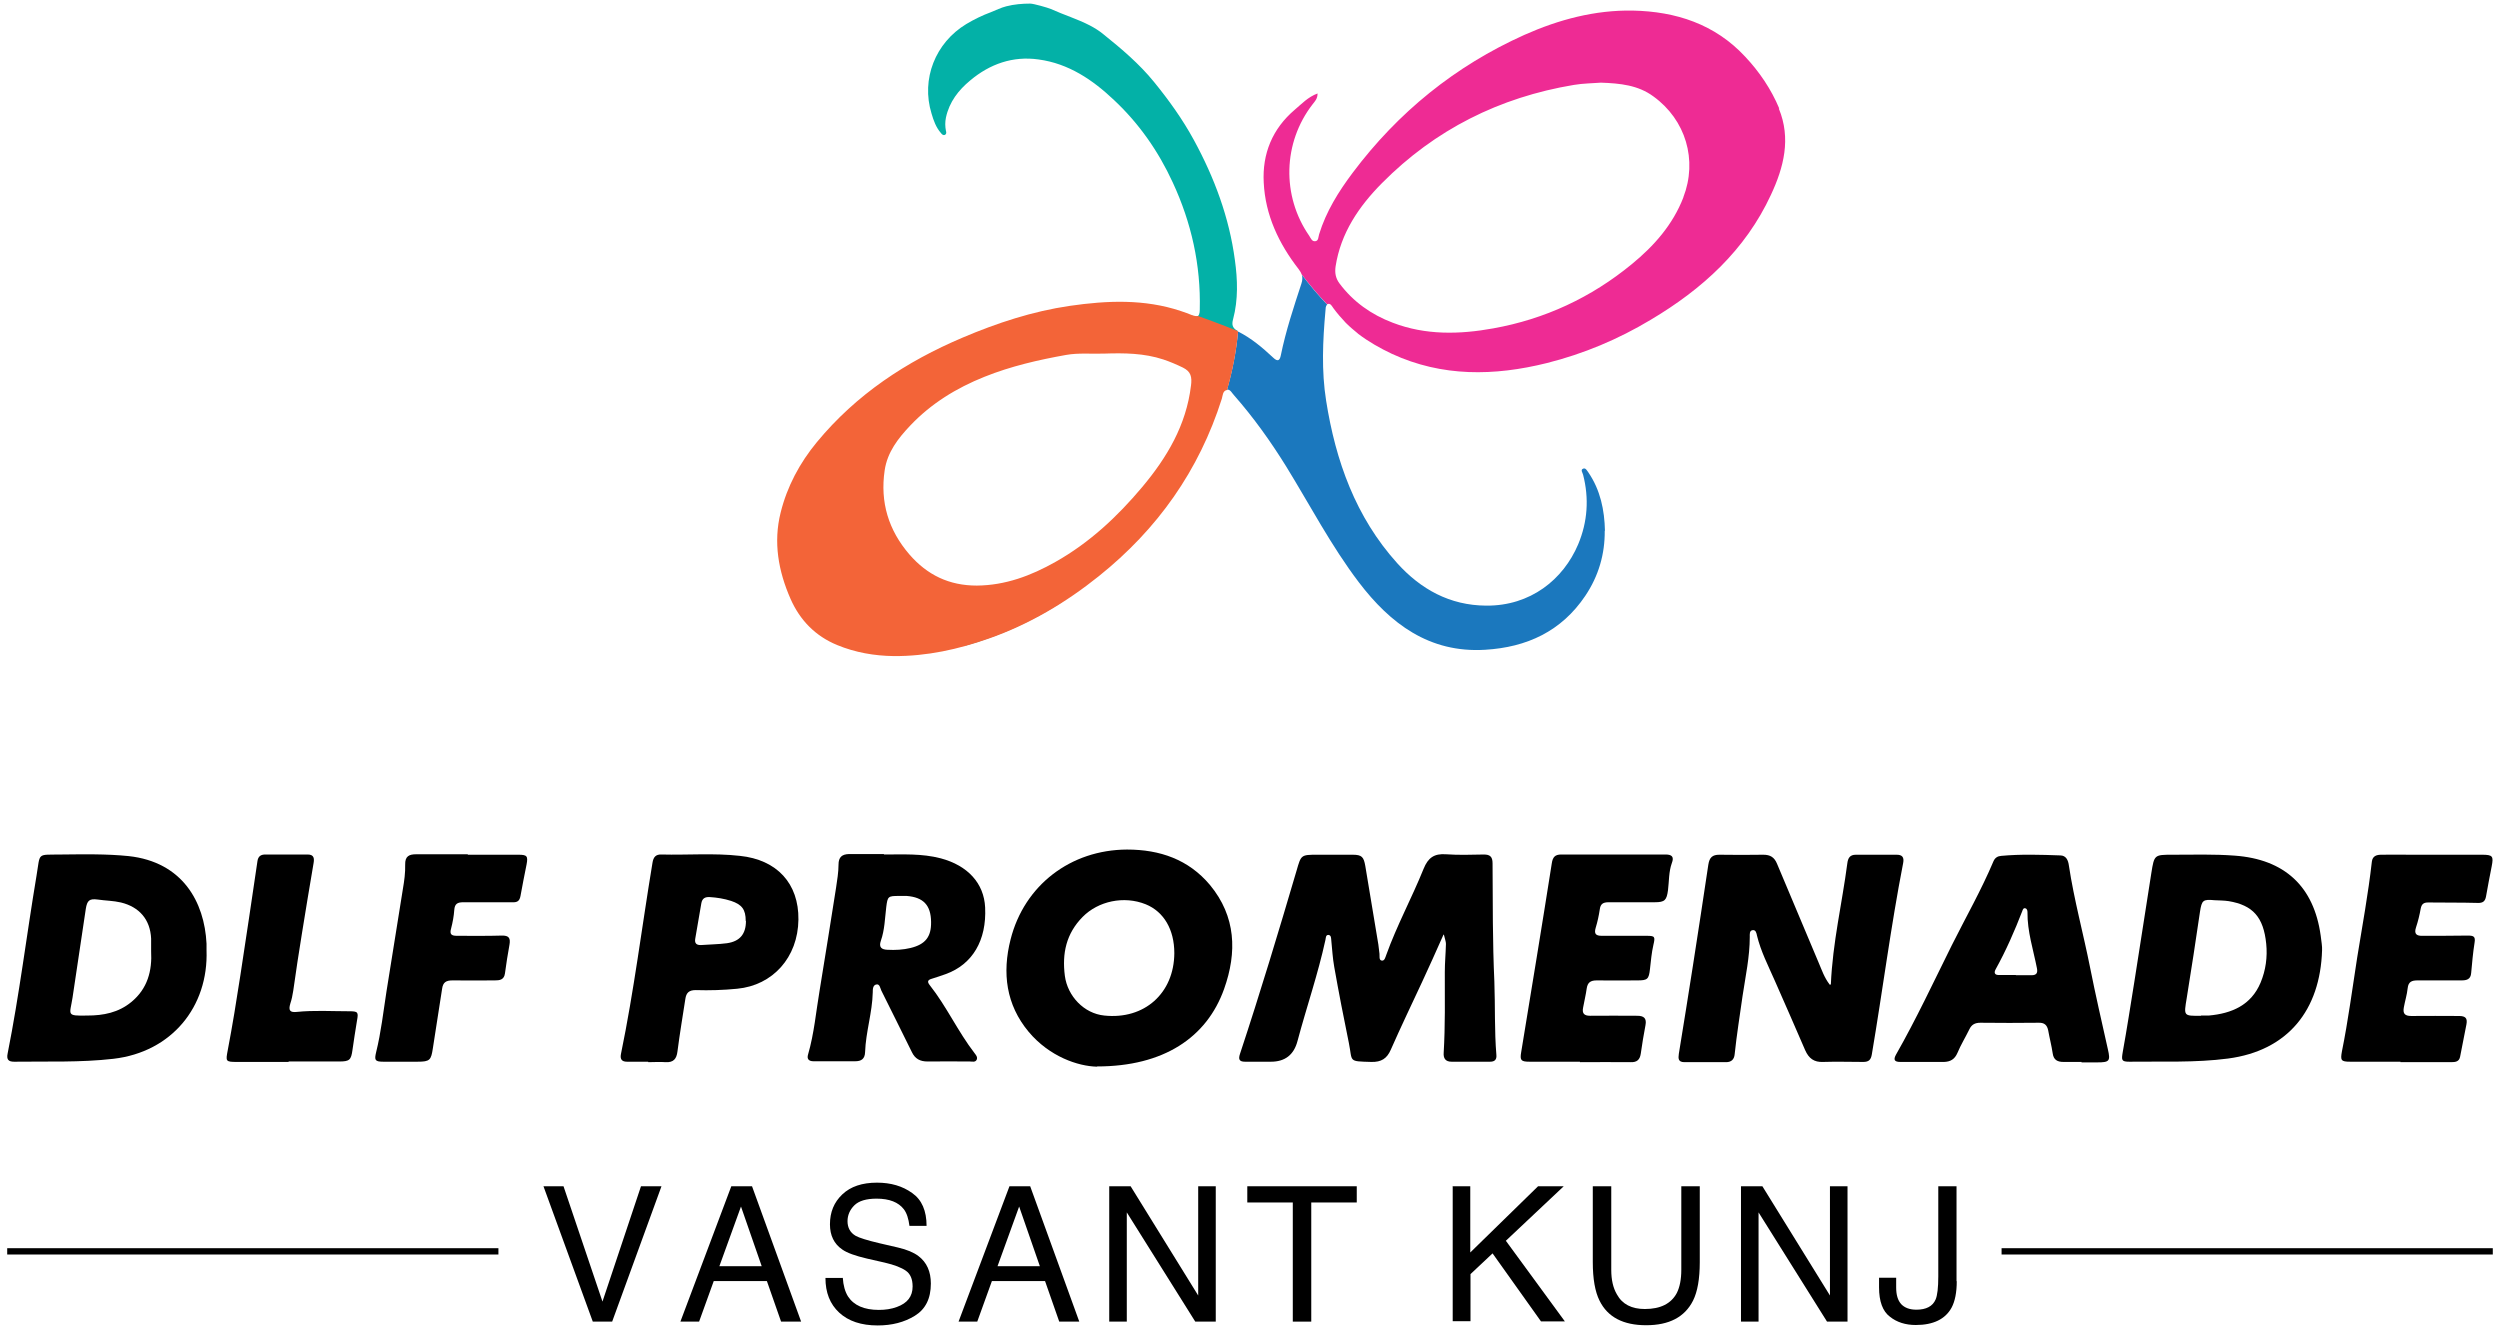 <?xml version="1.0" encoding="UTF-8"?><svg id="Layer_1" xmlns="http://www.w3.org/2000/svg" viewBox="0 0 111 59"><defs><style>.cls-1{fill:#03b1a7;}.cls-2{fill:#ee2b94;}.cls-3{fill:#1b78be;}.cls-4{fill:#f36438;}</style></defs><path d="m64.09,41.5c-.34.76-.63,1.42-.94,2.08-.47,1.01-.95,2.01-1.4,3.03-.17.39-.42.55-.86.54-1.05-.03-.83,0-1-.84-.23-1.12-.45-2.25-.65-3.38-.07-.39-.09-.78-.13-1.17-.01-.1,0-.24-.13-.25-.12,0-.11.13-.13.22-.33,1.52-.84,2.99-1.24,4.49q-.24.92-1.18.92c-.38,0-.77,0-1.15,0-.25,0-.31-.1-.22-.36.89-2.69,1.71-5.41,2.51-8.13.2-.69.19-.7.92-.7.52,0,1.05,0,1.57,0,.41,0,.49.1.56.5.19,1.16.39,2.33.58,3.49.02.14.03.28.05.41.01.11-.03.28.1.3.13.02.16-.15.2-.25.47-1.31,1.14-2.54,1.66-3.83.2-.49.47-.68,1-.64.55.04,1.11.02,1.67.01.27,0,.39.09.39.39.01,1.75,0,3.5.08,5.25.04,1.09,0,2.18.09,3.26.02.21-.08.3-.28.3-.57,0-1.14,0-1.71,0-.27,0-.37-.15-.35-.4.07-1.19.05-2.39.05-3.58,0-.42.04-.83.05-1.25,0-.1-.04-.2-.09-.41Z"/><path d="m81.29,43.71c.08-1.87.5-3.61.73-5.37.03-.25.12-.39.38-.39.6,0,1.21,0,1.81,0,.25,0,.34.11.29.37-.55,2.82-.91,5.66-1.39,8.49-.04.24-.13.34-.38.34-.59,0-1.18-.02-1.78,0-.41.02-.64-.16-.8-.52-.44-1.03-.9-2.06-1.35-3.09-.29-.66-.62-1.3-.79-2-.02-.1-.05-.27-.2-.24-.14.02-.12.19-.12.3,0,.88-.19,1.75-.32,2.62-.12.86-.26,1.72-.35,2.58-.02.24-.15.36-.38.36-.62,0-1.23,0-1.85,0-.28,0-.28-.16-.25-.37.21-1.31.43-2.63.63-3.94.23-1.49.46-2.97.68-4.46.05-.32.18-.44.49-.44.65.01,1.3.01,1.95,0,.31,0,.49.11.61.4.62,1.47,1.24,2.94,1.86,4.42.13.3.23.62.48.95Z"/><path d="m48.7,47.36c-.83-.02-2.1-.44-3.03-1.55-1-1.2-1.18-2.61-.8-4.1.61-2.41,2.67-3.98,5.17-3.99,1.46,0,2.73.44,3.68,1.57,1.16,1.4,1.21,2.99.63,4.62-.77,2.16-2.69,3.44-5.64,3.44Zm3.44-5.04c0-1.04-.46-1.84-1.27-2.17-.97-.39-2.11-.14-2.8.56-.73.74-.92,1.62-.79,2.62.12.9.85,1.67,1.75,1.76,1.78.19,3.1-.99,3.11-2.77Z"/><path d="m103.1,42.19c-.08,2.65-1.51,4.46-4.18,4.81-1.45.19-2.92.12-4.38.14-.35,0-.35-.07-.29-.43.19-1.05.35-2.1.52-3.15.25-1.6.5-3.2.75-4.8.13-.81.13-.81.95-.81.92,0,1.83-.03,2.75.04,2.21.16,3.52,1.36,3.82,3.56.03.24.07.48.06.64Zm-5.38,2.9c.12,0,.23,0,.35,0,1.02-.09,1.88-.46,2.3-1.46.23-.55.31-1.14.25-1.73-.12-1.18-.59-1.71-1.67-1.89-.2-.03-.42-.03-.62-.04-.52-.05-.57,0-.65.51-.19,1.28-.38,2.56-.59,3.84-.13.79-.15.79.64.78Z"/><path d="m9.17,42.19c.09,2.51-1.55,4.52-4.13,4.82-1.47.17-2.94.11-4.41.13-.25,0-.35-.09-.29-.37.52-2.61.84-5.25,1.28-7.88.18-1.06-.01-.93,1.1-.95,1-.01,2-.03,2.99.07,2.39.26,3.37,2.03,3.46,3.89,0,.12,0,.23,0,.28Zm-2.46.04c0-.19,0-.37,0-.56-.04-.84-.52-1.4-1.34-1.6-.34-.08-.69-.08-1.03-.13-.37-.05-.47.04-.53.41-.2,1.32-.39,2.63-.59,3.95-.12.77-.3.81.66.79.71,0,1.38-.13,1.95-.6.72-.59.93-1.38.88-2.27Z"/><path d="m92.42,47.15c-.27,0-.53,0-.8,0-.27,0-.44-.09-.48-.38-.05-.34-.14-.68-.2-1.02-.05-.24-.17-.35-.43-.34-.86.01-1.72.01-2.58,0-.24,0-.39.08-.49.29-.17.35-.38.69-.53,1.05-.12.28-.31.39-.59.4-.65,0-1.3,0-1.95,0-.26,0-.31-.1-.19-.32.9-1.58,1.67-3.23,2.48-4.86.62-1.24,1.31-2.45,1.85-3.73.07-.16.19-.23.35-.24.87-.08,1.74-.05,2.61-.02.27,0,.36.22.39.46.23,1.52.64,3.01.94,4.52.24,1.21.52,2.42.79,3.63.12.52.07.58-.47.58-.23,0-.46,0-.7,0h0Zm-2.91-3.85c.23,0,.46,0,.69,0,.23,0,.28-.11.24-.31-.16-.82-.43-1.63-.42-2.49,0-.07-.02-.15-.09-.17-.09-.03-.12.06-.14.12-.34.88-.72,1.75-1.18,2.58-.09.16-.05.27.16.26.24,0,.49,0,.73,0Z"/><path d="m39.24,37.94c.85,0,1.69-.05,2.53.17,1.2.32,1.92,1.11,1.97,2.18.07,1.46-.56,2.53-1.75,2.96-.21.08-.42.14-.63.21-.17.05-.2.13-.08.28.75.95,1.25,2.06,1.99,3.02.06.08.14.17.1.28-.06.14-.2.09-.31.09-.63,0-1.25-.01-1.88,0-.33,0-.55-.12-.69-.41-.45-.92-.91-1.83-1.36-2.74-.05-.11-.07-.3-.22-.27-.16.03-.16.22-.16.35-.02.9-.31,1.76-.34,2.65-.01.31-.17.41-.44.41-.62,0-1.23,0-1.85,0-.2,0-.31-.09-.24-.31.27-.93.35-1.89.51-2.83.25-1.52.49-3.04.73-4.56.05-.34.11-.69.11-1.03,0-.34.16-.46.46-.47.52,0,1.05,0,1.57,0Zm2.1,2.99c-.01-.74-.34-1.09-1.08-1.15-.12,0-.23,0-.35,0-.48,0-.5.02-.56.49-.06.5-.07,1.02-.24,1.5-.1.29.03.39.29.4.35.02.7,0,1.03-.08.66-.16.92-.5.91-1.15Z"/><path d="m28.78,47.14c-.31,0-.63,0-.94,0-.21,0-.32-.09-.27-.34.58-2.81.93-5.66,1.4-8.49.04-.26.15-.38.4-.37,1.16.03,2.32-.07,3.48.06,1.65.17,2.62,1.23,2.6,2.83-.02,1.68-1.14,2.92-2.72,3.07-.61.06-1.23.08-1.84.06-.3,0-.42.12-.46.39-.12.78-.25,1.55-.35,2.33-.04.34-.18.5-.53.48-.25-.02-.51,0-.77,0,0,0,0,0,0,0Zm4.33-6.25c0-.51-.17-.73-.65-.89-.31-.1-.63-.15-.95-.17-.21-.01-.33.06-.37.27-.09.52-.18,1.05-.27,1.57-.04.21.05.3.26.29.38-.03.76-.03,1.14-.08.58-.08.85-.41.85-.99Z"/><path d="m106.58,47.14c-.74,0-1.49,0-2.23,0-.41,0-.44-.06-.37-.45.28-1.38.46-2.78.68-4.18.23-1.42.49-2.83.65-4.25.03-.26.22-.31.42-.31.43-.01.86,0,1.29,0,1.06,0,2.11,0,3.17,0,.49,0,.53.06.44.52-.09.44-.17.89-.25,1.33-.04.22-.14.3-.38.29-.73-.02-1.46-.01-2.19-.02-.2,0-.29.07-.33.27-.05.28-.12.57-.21.84-.1.3.04.38.3.37.66,0,1.32,0,1.99-.01.26,0,.36.03.31.32-.07.44-.11.9-.15,1.34-.02.29-.21.33-.43.33-.65,0-1.3,0-1.95,0-.26,0-.41.06-.44.35-.03.29-.12.57-.17.85-.05.27.04.38.33.38.71-.01,1.42,0,2.12,0,.29,0,.38.1.33.37-.09.48-.19.95-.28,1.43-.04.23-.21.25-.39.25-.75,0-1.51,0-2.26,0h0Z"/><path d="m70.15,47.14c-.74,0-1.49,0-2.23,0-.39,0-.44-.06-.38-.42.46-2.8.92-5.59,1.36-8.39.04-.27.14-.39.42-.39,1.54,0,3.09,0,4.63,0,.28,0,.39.1.28.38-.14.39-.12.8-.17,1.2-.06.45-.14.54-.59.54-.68,0-1.37,0-2.05,0-.25,0-.36.08-.39.32-.04.27-.1.55-.18.81-.08.27,0,.36.27.36.66,0,1.32,0,1.98,0,.38,0,.4.03.31.41-.08.35-.11.71-.15,1.06-.05.46-.11.51-.56.51-.6,0-1.21.01-1.81,0-.28,0-.4.1-.44.36-.04.29-.11.57-.16.85-.05.25.04.36.31.36.7-.01,1.39,0,2.09,0,.3,0,.43.11.37.42-.08.42-.15.84-.21,1.27-.04.26-.17.38-.44.37-.75-.01-1.51,0-2.26,0Z"/><path d="m20.76,37.95c.75,0,1.51,0,2.26,0,.38,0,.43.06.36.43-.09.47-.19.93-.27,1.4-.04.22-.14.29-.35.28-.73,0-1.46,0-2.19,0-.26,0-.38.07-.4.34-.02.28-.07.55-.14.82-.08.27.02.33.26.33.66,0,1.32.01,1.98-.01.34-.01.4.12.35.41-.08.42-.14.84-.2,1.27-.04.29-.24.31-.45.31-.63,0-1.25.01-1.88,0-.28,0-.42.08-.46.37-.13.88-.28,1.76-.41,2.64-.08.53-.13.6-.68.6-.51,0-1.02,0-1.53,0-.37,0-.39-.08-.31-.42.22-.89.32-1.8.46-2.7.24-1.52.49-3.04.73-4.56.06-.35.11-.71.1-1.07-.01-.38.18-.46.49-.46.77,0,1.53,0,2.3,0h0Z"/><path d="m12.82,47.15c-.77,0-1.53,0-2.3,0-.51,0-.5-.03-.41-.51.21-1.1.39-2.21.56-3.32.26-1.69.51-3.38.76-5.08.03-.22.15-.3.35-.3.63,0,1.25,0,1.88,0,.29,0,.3.18.26.4-.17,1.03-.35,2.05-.51,3.08-.14.86-.27,1.71-.39,2.57-.03.2-.07.39-.13.57-.09.3-.02.4.28.37.78-.08,1.55-.03,2.33-.03.4,0,.42.04.35.42-.07.43-.14.87-.2,1.3-.06.44-.13.51-.58.51-.75,0-1.51,0-2.26,0h0Z"/><path class="cls-1" d="m43.28,28.38c-.14.09-.28.19-.43.29.36-.1.71-.21,1.06-.34,1.16-.41,2.24-.96,3.26-1.61-1.35.47-2.71.9-3.89,1.66Z"/><path class="cls-1" d="m54.96,14.7c-.24-.13-.28-.28-.21-.53.23-.87.2-1.75.08-2.62-.25-1.89-.91-3.66-1.82-5.33-.5-.92-1.11-1.77-1.77-2.58-.65-.8-1.44-1.47-2.25-2.12-.18-.15-.39-.28-.6-.39-.56-.29-1.16-.47-1.73-.73-.14-.06-.77-.24-.92-.24-.35,0-.71.03-1.06.12-.24.06-.45.17-.68.26-.38.14-.75.32-1.1.53-1.37.83-2.01,2.44-1.54,3.97.09.31.2.62.42.87.04.05.09.11.17.08.08-.04.07-.11.05-.18-.04-.2-.04-.39,0-.59.15-.7.56-1.22,1.08-1.65.87-.73,1.89-1.09,3.03-.93,1.34.18,2.41.91,3.35,1.8,1.11,1.04,1.97,2.27,2.61,3.66.83,1.79,1.25,3.67,1.2,5.65,0,.18-.04.28-.12.3-.05.02-.14,0-.24-.04.01.14,0,.29-.02.43-.02.09-.04.18-.06.27.32,0,.64,0,.96,0,.51,0,.87.23,1.08.55.02-.18.04-.35.06-.53,0,0,0,0-.01,0Z"/><path class="cls-2" d="m79,4.82c-.36-.86-.88-1.63-1.52-2.31-1.34-1.44-3.07-2-4.98-2.04-1.69-.03-3.29.4-4.82,1.08-3.07,1.38-5.6,3.43-7.62,6.12-.63.84-1.18,1.72-1.49,2.73-.04.12-.02.29-.17.31-.15.02-.2-.13-.27-.24-1.23-1.77-1.17-4.14.15-5.84.1-.13.22-.24.22-.48-.43.16-.7.46-1.01.72-1,.85-1.45,1.96-1.38,3.24.07,1.44.67,2.71,1.55,3.84.06.08.11.16.13.23.35.46.73.91,1.13,1.33,0,0,.01,0,.02-.01.14-.05.2.1.26.18.17.23.35.44.54.64.01.01.03.03.04.04.16.16.33.3.5.44,0,0,.01.01.02.02.46.35.97.64,1.5.89,2.23,1.03,4.55.99,6.88.41,1.63-.41,3.16-1.05,4.61-1.92,2.29-1.36,4.2-3.09,5.34-5.55.57-1.22.9-2.5.35-3.83Zm-4.26,3.95c-.47,1.21-1.3,2.15-2.29,2.96-1.8,1.48-3.86,2.44-6.15,2.85-1.49.27-3,.31-4.46-.25-.95-.36-1.76-.93-2.37-1.75-.17-.23-.21-.47-.17-.75.23-1.49,1.04-2.67,2.06-3.7,2.36-2.38,5.22-3.81,8.52-4.36.41-.07.83-.07,1.2-.1.86.03,1.65.11,2.33.61,1.44,1.04,1.97,2.83,1.33,4.48Z"/><path class="cls-3" d="m71.25,23.56c.01,1.04-.27,2.01-.86,2.89-1.06,1.58-2.6,2.29-4.45,2.4-2.48.15-4.21-1.16-5.61-3-1.23-1.62-2.17-3.43-3.23-5.15-.69-1.11-1.44-2.16-2.3-3.14-.1-.1-.17-.28-.32-.26.24-.83.41-1.7.49-2.58.58.29,1.08.71,1.56,1.16.19.18.29.15.34-.11.22-1.08.57-2.13.91-3.17.05-.15.06-.28.02-.4.35.46.73.91,1.13,1.33-.08.05-.07.17-.08.27-.12,1.33-.18,2.67.03,3.99.42,2.67,1.31,5.17,3.16,7.22,1.04,1.15,2.33,1.87,3.94,1.88,1.97.02,3.43-1.16,4.09-2.72.42-1,.49-2.04.22-3.09-.02-.09-.13-.22,0-.27.11-.05.17.08.23.16.54.79.72,1.68.74,2.6Z"/><path class="cls-4" d="m54.96,14.7c-.1-.04-.84-.34-1.77-.67-.06.02-.15,0-.27-.04-.16-.06-.32-.13-.49-.18-1.62-.54-3.27-.47-4.93-.23-1.65.24-3.23.76-4.76,1.41-2.5,1.06-4.72,2.52-6.47,4.64-.76.92-1.32,1.96-1.61,3.13-.33,1.32-.1,2.6.44,3.83.42.95,1.1,1.65,2.07,2.05.8.33,1.65.48,2.52.49,1.45.01,2.86-.3,4.22-.78,1.79-.63,3.41-1.59,4.88-2.77,2.6-2.08,4.45-4.69,5.46-7.88.04-.14.04-.34.21-.38,0,0,.01,0,.02,0,.24-.83.41-1.7.49-2.58,0,0,0,0-.01,0Zm-2.08,2.42c-.21,1.76-1.07,3.2-2.17,4.51-1.1,1.31-2.34,2.47-3.85,3.32-1.08.61-2.22,1.04-3.49,1.05-1.23,0-2.2-.47-2.99-1.38-.93-1.08-1.31-2.32-1.1-3.74.12-.81.6-1.42,1.14-1.99.92-.97,2.04-1.66,3.29-2.16,1.17-.47,2.39-.75,3.62-.97.56-.1,1.13-.04,1.7-.06.89-.03,1.77-.02,2.62.26.3.1.58.22.87.36.36.18.41.41.36.81Z"/><rect x=".32" y="55.42" width="21.81" height=".28"/><rect x="88.87" y="55.42" width="21.81" height=".28"/><path d="m25.02,52.67l1.73,5.12,1.71-5.12h.91l-2.19,6.01h-.86l-2.19-6.01h.9Z"/><path d="m32.47,52.67h.92l2.18,6.01h-.89l-.63-1.8h-2.36l-.65,1.8h-.83l2.26-6.01Zm1.35,3.55l-.92-2.65-.96,2.65h1.89Z"/><path d="m37.42,56.73c.02.34.1.62.23.83.26.4.72.6,1.37.6.29,0,.56-.04.8-.13.47-.17.7-.47.7-.91,0-.33-.1-.56-.3-.7-.2-.14-.51-.26-.94-.36l-.79-.18c-.51-.12-.88-.25-1.09-.4-.37-.25-.55-.63-.55-1.12,0-.54.18-.98.55-1.33s.88-.52,1.54-.52c.61,0,1.13.15,1.56.46.43.3.64.79.64,1.46h-.76c-.04-.32-.12-.57-.25-.74-.24-.31-.64-.47-1.21-.47-.46,0-.79.1-.99.3-.2.2-.3.44-.3.7,0,.29.12.51.36.65.16.09.51.2,1.06.33l.82.19c.39.09.7.22.91.38.37.28.55.69.55,1.22,0,.67-.24,1.14-.71,1.43s-1.02.43-1.65.43c-.73,0-1.3-.19-1.71-.57-.41-.38-.61-.89-.61-1.54h.76Z"/><path d="m44.82,52.67h.92l2.18,6.01h-.89l-.63-1.8h-2.36l-.65,1.8h-.83l2.26-6.01Zm1.35,3.55l-.92-2.65-.96,2.65h1.89Z"/><path d="m49.24,52.67h.96l3,4.85v-4.85h.78v6.01h-.91l-3.04-4.85v4.85h-.78v-6.01Z"/><path d="m60.24,52.67v.72h-2.02v5.29h-.82v-5.29h-2.02v-.72h4.87Z"/><path d="m64.49,52.67h.79v2.94l3.01-2.94h1.14l-2.57,2.42,2.62,3.58h-1.06l-2.15-3.02-.98.92v2.09h-.79v-6.01Z"/><path d="m71.54,52.67v3.71c0,.44.08.8.25,1.09.24.44.66.65,1.24.65.7,0,1.17-.24,1.42-.71.13-.26.2-.6.2-1.03v-3.71h.82v3.37c0,.74-.1,1.31-.3,1.71-.37.73-1.06,1.09-2.08,1.09s-1.71-.36-2.07-1.09c-.2-.4-.3-.97-.3-1.71v-3.37h.82Z"/><path d="m77.29,52.67h.96l3,4.85v-4.85h.78v6.01h-.91l-3.04-4.85v4.85h-.78v-6.01Z"/><path d="m86.88,56.88c0,.51-.08.9-.23,1.18-.28.51-.81.77-1.59.77-.45,0-.84-.12-1.15-.37-.32-.24-.48-.68-.48-1.3v-.43h.76v.43c0,.33.07.57.22.74.15.16.37.25.68.25.43,0,.72-.15.85-.45.08-.18.12-.53.12-1.03v-4h.81v4.22Z"/></svg>